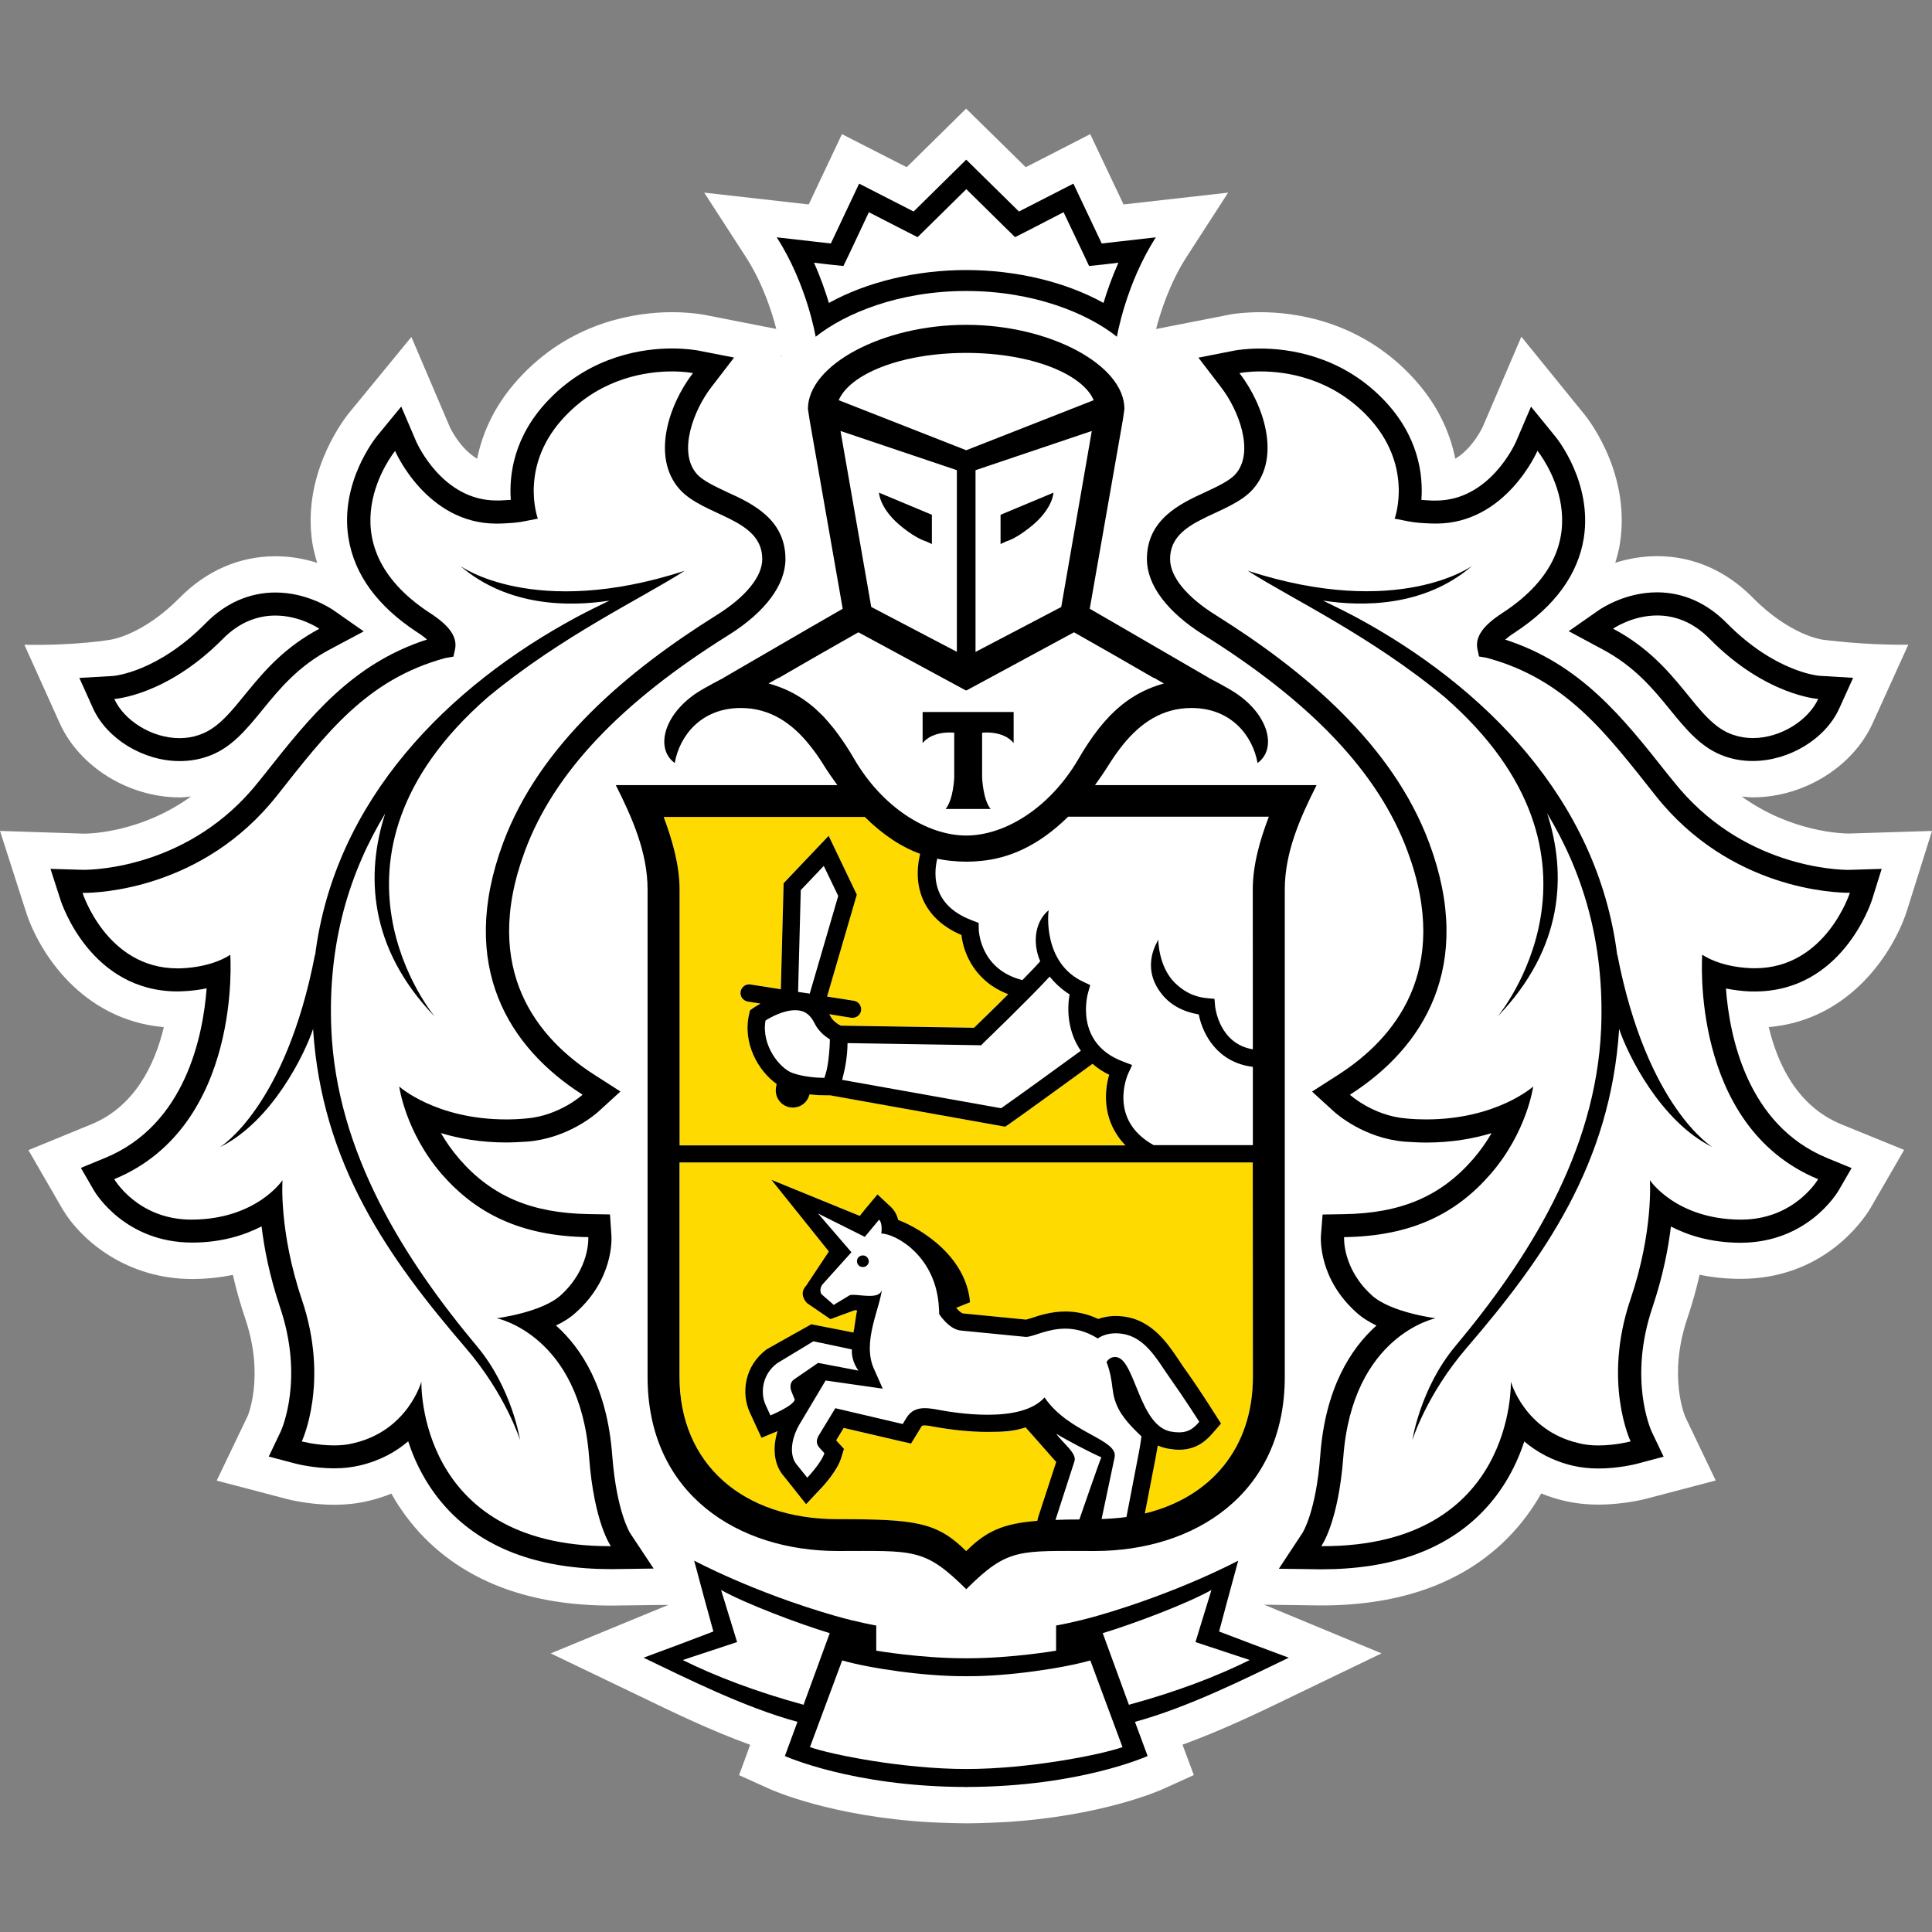 <svg width="44" height="44" viewBox="0 0 44 44" fill="none" xmlns="http://www.w3.org/2000/svg">
<rect x="0" y="0" width="44" height="44" fill="#808080" stroke="none"/>
<path d="M43.429 20.741L44 18.924L42.11 18.983C41.951 18.983 40.79 18.95 39.665 18.139C39.748 18.147 39.832 18.159 39.918 18.159C41.077 18.159 42.198 17.465 42.647 16.474L43.46 14.683C42.441 14.696 41.51 14.568 41.51 14.568C41.501 14.567 40.767 14.473 39.918 13.611C39.309 12.993 38.555 12.666 37.739 12.666C37.382 12.666 37.062 12.73 36.787 12.817C36.83 12.671 36.871 12.524 36.894 12.372C37.154 10.695 36.068 9.416 36.068 9.418L34.648 7.669L33.767 9.724C33.764 9.73 33.541 10.211 33.143 10.447C33.023 9.843 32.728 9.164 32.098 8.515C30.91 7.291 29.463 7.11 28.706 7.11C28.355 7.11 28.105 7.147 28.044 7.157L26.329 7.493C26.428 7.112 26.638 6.449 27.023 5.852L27.97 4.387L25.588 4.656L24.829 3.055L23.361 3.808L22.003 2.474L20.649 3.808L19.175 3.055L18.418 4.656L16.038 4.387L16.986 5.852C17.372 6.449 17.582 7.11 17.679 7.491L16.043 7.17L15.987 7.161C15.905 7.147 15.656 7.11 15.304 7.11C14.547 7.11 13.1 7.293 11.915 8.515C11.283 9.163 10.989 9.843 10.867 10.447C10.472 10.214 10.251 9.74 10.251 9.74L9.369 7.674L7.925 9.434C7.749 9.661 6.879 10.864 7.115 12.375C7.14 12.525 7.18 12.673 7.223 12.818C6.949 12.732 6.63 12.668 6.273 12.668C5.456 12.668 4.703 12.995 4.092 13.613C3.246 14.472 2.515 14.568 2.522 14.568C2.522 14.568 1.75 14.706 0.555 14.684L1.363 16.476C1.812 17.468 2.935 18.16 4.092 18.16C4.179 18.16 4.263 18.149 4.349 18.14C3.226 18.952 2.066 18.985 1.926 18.986L0 18.924L0.583 20.74C0.876 21.675 1.855 23.226 3.731 23.393C3.527 24.243 3.075 25.195 2.081 25.605L0.647 26.193L1.429 27.546C1.87 28.275 2.905 29.129 4.38 29.129C4.699 29.127 5.007 29.096 5.303 29.034C5.379 29.367 5.474 29.701 5.586 30.032C6.026 31.33 5.647 32.236 5.642 32.246L4.935 33.72L6.515 34.134C6.534 34.14 7.012 34.27 7.609 34.27C7.881 34.27 8.139 34.242 8.383 34.184C8.567 34.142 8.743 34.085 8.913 34.016C9.117 34.381 9.366 34.713 9.655 35.01C10.668 36.042 12.101 36.566 13.918 36.566H13.925L15.222 36.55L12.542 37.655L14.577 38.632C15.316 38.99 16.193 39.414 17.085 39.737L16.832 40.428L17.533 40.745C17.595 40.773 18.943 41.373 21.185 41.501C21.185 41.501 21.727 41.525 22.025 41.525C22.323 41.525 22.858 41.499 22.858 41.499C25.084 41.368 26.423 40.774 26.485 40.745L27.188 40.426L26.931 39.734C27.85 39.4 28.758 38.961 29.466 38.617L31.463 37.654L28.791 36.546L30.093 36.563C31.912 36.563 33.347 36.039 34.358 35.005C34.646 34.709 34.895 34.377 35.1 34.013C35.27 34.081 35.447 34.139 35.632 34.181C35.874 34.238 36.132 34.266 36.404 34.266C36.992 34.266 37.474 34.137 37.487 34.134L39.074 33.717L38.382 32.271C38.366 32.233 37.987 31.329 38.427 30.028C38.539 29.696 38.632 29.363 38.708 29.031C39.006 29.093 39.317 29.125 39.638 29.125C41.516 29.125 42.417 27.812 42.591 27.527L43.365 26.189L41.931 25.604C40.935 25.193 40.484 24.24 40.282 23.391C42.132 23.234 43.126 21.683 43.429 20.741ZM17.805 8.117L17.785 8.122L17.801 8.101L17.805 8.117Z" fill="white"/>
<path d="M22.005 8.037C20.487 8.039 19.35 8.533 19.102 9.114L22.005 10.252L24.909 9.114C24.662 8.533 23.524 8.039 22.005 8.037Z" fill="white"/>
<path d="M22.035 38.174H22.031H22.007H21.979H21.977C21.057 38.18 19.791 37.992 19.181 37.816L18.447 39.79C18.93 39.962 20.57 40.289 22.007 40.289C23.44 40.289 25.081 39.96 25.564 39.79L24.831 37.816C24.219 37.994 22.955 38.18 22.035 38.174Z" fill="white"/>
<path d="M27.59 36.211C27.043 36.518 25.824 36.98 25.114 37.194L25.71 38.825C26.808 38.527 27.713 38.179 28.462 37.806L27.226 37.397L27.59 36.211Z" fill="white"/>
<path d="M16.422 36.211L16.787 37.397L15.549 37.806C16.297 38.179 17.207 38.527 18.3 38.825L18.896 37.194C18.189 36.98 16.968 36.517 16.422 36.211Z" fill="white"/>
<path d="M22.005 6.15C23.149 6.15 24.272 6.421 25.134 6.899C25.213 6.636 25.323 6.317 25.473 5.983L25.147 6.022L24.805 6.058L24.66 5.749L24.224 4.833L23.429 5.245L23.119 5.402L22.872 5.16L22.008 4.31L21.146 5.16L20.899 5.402L20.59 5.245L19.79 4.833L19.358 5.749L19.21 6.058L18.868 6.022L18.542 5.983C18.692 6.318 18.8 6.636 18.881 6.899C19.745 6.421 20.864 6.15 22.005 6.15Z" fill="white"/>
<path d="M39.47 16.736C39.618 16.786 39.77 16.809 39.919 16.809C40.566 16.809 41.192 16.394 41.407 15.918C41.407 15.918 40.221 15.846 38.945 14.559C38.538 14.142 38.109 14.017 37.74 14.017C37.167 14.017 36.738 14.318 36.738 14.318C38.278 15.133 38.593 16.441 39.47 16.736Z" fill="white"/>
<path d="M4.09 16.809C4.24 16.809 4.391 16.786 4.536 16.736C5.417 16.441 5.733 15.133 7.273 14.318C7.273 14.318 6.842 14.017 6.273 14.017C5.902 14.017 5.473 14.142 5.064 14.559C3.791 15.846 2.604 15.918 2.604 15.918C2.816 16.394 3.443 16.809 4.09 16.809Z" fill="white"/>
<path d="M39.888 22.053C39.915 22.055 39.938 22.055 39.966 22.055C41.581 22.055 42.129 20.335 42.129 20.335H42.097C41.801 20.335 39.4 20.267 37.703 18.122C36.585 16.713 35.67 15.473 33.861 14.985L33.683 14.954L33.644 14.774C33.594 14.5 33.783 14.243 34.213 13.965C36.708 12.341 35.015 10.27 35.015 10.27C35.015 10.27 34.302 11.927 32.707 11.927C32.669 11.927 32.628 11.925 32.589 11.925C32.407 11.915 32.233 11.909 32.057 11.871L31.762 11.814C31.762 11.814 32.217 10.586 31.12 9.457C30.294 8.605 29.288 8.461 28.707 8.461C28.414 8.461 28.228 8.498 28.228 8.498C28.78 9.215 29.178 10.402 28.541 11.135C27.991 11.765 26.648 11.796 26.648 12.735C26.648 13.132 27.022 13.597 27.693 14.014C29.713 15.278 31.718 16.955 32.551 19.202C33.593 22.006 32.419 23.865 30.743 24.932C30.743 24.932 31.268 25.413 32.031 25.473C32.185 25.488 32.337 25.494 32.478 25.494C34.086 25.494 34.918 24.745 34.918 24.745C34.918 24.745 34.781 25.78 33.943 26.742C33.171 27.631 32.157 28.152 30.612 28.175C30.612 28.175 30.562 28.888 31.247 29.505C31.685 29.894 32.697 30.022 32.697 30.022C32.697 30.022 30.803 30.403 30.594 33.183C30.48 34.69 30.093 35.213 30.093 35.213H30.128C34.524 35.213 34.411 31.466 34.411 31.466C34.411 31.466 34.717 32.575 35.943 32.864C36.091 32.904 36.249 32.919 36.401 32.919C36.796 32.919 37.138 32.827 37.138 32.827C37.138 32.827 36.496 31.481 37.133 29.598C37.661 28.036 37.576 26.878 37.576 26.878C37.576 26.878 38.168 27.768 39.637 27.776H39.651C40.874 27.776 41.408 26.855 41.408 26.855C38.476 25.646 38.766 21.744 38.766 21.744C38.766 21.744 39.146 22.025 39.888 22.053ZM39.006 26.129C37.815 25.545 37.061 23.994 36.878 23.435C36.68 26.51 35.169 28.645 33.403 30.699C32.486 31.764 32.167 32.799 32.167 32.799C32.167 32.799 32.343 31.626 33.137 30.671C34.784 28.703 36.349 26.255 36.467 23.424C36.547 21.448 36.035 19.845 35.237 18.525C35.683 19.9 35.62 21.585 34.105 23.157C34.105 23.157 37.121 19.564 32.903 15.88C31.214 14.478 29.367 13.613 28.416 13C31.853 14.114 33.53 12.887 33.53 12.887C32.432 13.832 31.012 13.816 30.131 13.68C30.37 13.796 30.618 13.917 30.887 14.06C33.783 15.623 36.388 18.196 36.832 21.76V21.732C37.507 25.231 39.006 26.129 39.006 26.129Z" fill="white"/>
<path d="M11.313 30.022C11.313 30.022 12.325 29.896 12.763 29.505C13.446 28.888 13.398 28.175 13.398 28.175C11.851 28.154 10.839 27.631 10.062 26.744C9.231 25.782 9.092 24.747 9.092 24.747C9.092 24.747 9.924 25.496 11.53 25.496C11.675 25.496 11.825 25.489 11.979 25.475C12.741 25.414 13.268 24.933 13.268 24.933C11.593 23.867 10.417 22.006 11.458 19.202C12.292 16.956 14.295 15.278 16.315 14.014C16.986 13.597 17.36 13.134 17.36 12.735C17.36 11.796 16.019 11.765 15.469 11.135C14.832 10.402 15.232 9.213 15.781 8.498C15.781 8.498 15.599 8.461 15.304 8.461C14.725 8.461 13.719 8.605 12.893 9.457C11.793 10.586 12.249 11.814 12.249 11.814L11.955 11.871C11.779 11.909 11.602 11.915 11.423 11.925C11.382 11.925 11.346 11.927 11.306 11.927C9.708 11.927 8.999 10.271 8.999 10.271C8.999 10.271 7.305 12.342 9.799 13.966C10.228 14.244 10.416 14.501 10.366 14.776L10.327 14.956L10.146 14.987C8.34 15.474 7.423 16.714 6.306 18.124C4.612 20.265 2.214 20.335 1.914 20.335H1.881C1.881 20.335 2.429 22.055 4.044 22.055C4.07 22.055 4.093 22.055 4.122 22.053C4.864 22.027 5.246 21.744 5.246 21.744C5.246 21.744 5.532 25.645 2.604 26.855C2.604 26.855 3.137 27.776 4.36 27.776H4.375C5.845 27.768 6.436 26.878 6.436 26.878C6.436 26.878 6.35 28.036 6.877 29.598C7.514 31.481 6.875 32.827 6.875 32.827C6.875 32.827 7.218 32.919 7.611 32.919C7.764 32.919 7.92 32.904 8.067 32.864C9.292 32.575 9.599 31.466 9.599 31.466C9.599 31.466 9.487 35.213 13.884 35.213H13.915C13.915 35.213 13.53 34.69 13.418 33.183C13.207 30.403 11.313 30.022 11.313 30.022ZM10.607 30.699C8.841 28.645 7.331 26.51 7.132 23.435C6.949 23.993 6.199 25.545 5.007 26.129C5.007 26.129 6.505 25.231 7.178 21.732V21.76C7.624 18.198 10.226 15.623 13.125 14.06C13.39 13.916 13.642 13.795 13.879 13.68C12.998 13.816 11.578 13.832 10.48 12.887C10.48 12.887 12.157 14.114 15.592 13C14.641 13.613 12.796 14.478 11.107 15.88C6.887 19.564 9.905 23.157 9.905 23.157C8.388 21.584 8.327 19.9 8.773 18.525C7.973 19.846 7.463 21.448 7.545 23.424C7.66 26.255 9.226 28.703 10.87 30.671C11.665 31.625 11.844 32.799 11.844 32.799C11.844 32.799 11.522 31.764 10.607 30.699Z" fill="white"/>
<path d="M18.754 16.322C18.827 16.399 18.897 16.482 18.965 16.565C18.982 16.585 18.996 16.603 19.013 16.626C19.075 16.709 19.14 16.798 19.2 16.888C19.213 16.906 19.227 16.927 19.241 16.948C19.316 17.059 19.385 17.174 19.454 17.292C20.088 18.379 21.103 19.029 22.003 19.03C22.905 19.029 23.918 18.379 24.555 17.292C24.625 17.171 24.696 17.053 24.77 16.943C24.782 16.927 24.793 16.912 24.803 16.896C24.866 16.803 24.932 16.711 25.001 16.623C25.016 16.603 25.029 16.587 25.042 16.57C25.113 16.484 25.185 16.399 25.259 16.32C25.272 16.307 25.282 16.296 25.294 16.286C25.616 15.957 26.002 15.707 26.505 15.568L26.281 15.438H26.268L25.376 14.923L24.459 14.402L22.01 15.726L22.003 15.721L21.998 15.726L19.548 14.402L18.633 14.922L17.739 15.437H17.729L17.502 15.566C18.007 15.705 18.391 15.952 18.715 16.281C18.73 16.294 18.739 16.309 18.754 16.322ZM21.013 16.215H22.049H23.085V16.922C22.841 16.626 22.367 16.686 22.367 16.686V17.706C22.367 17.706 22.385 18.206 22.561 18.424H22.049H21.536C21.715 18.207 21.732 17.706 21.732 17.706V16.686C21.732 16.686 21.259 16.626 21.013 16.922V16.215Z" fill="white"/>
<path d="M21.792 14.845V10.708L19.142 9.815L19.842 13.824L21.792 14.845ZM21.223 11.724V12.388L21.095 12.329C21.088 12.324 20.9 12.282 20.571 12.023C20.028 11.605 20.018 11.219 20.018 11.219L21.223 11.724Z" fill="white"/>
<path d="M24.169 13.824L24.865 9.815L22.217 10.708V14.845L24.169 13.824ZM22.787 11.724L23.991 11.22C23.991 11.22 23.982 11.606 23.437 12.025C23.109 12.283 22.92 12.326 22.913 12.331L22.785 12.39V11.724H22.787Z" fill="white"/>
<path d="M18.044 24.434C18.303 24.528 18.615 24.547 18.775 24.547C18.782 24.528 18.79 24.503 18.798 24.474C18.813 24.426 18.826 24.38 18.836 24.328C18.88 24.099 18.897 23.839 18.9 23.672C18.791 23.605 18.638 23.486 18.553 23.307C18.454 23.101 18.314 23.006 18.108 23.006C17.842 23.006 17.555 23.165 17.434 23.24C17.337 23.811 17.759 24.33 18.044 24.434Z" fill="white"/>
<path d="M23.906 22.239C23.414 22.771 22.451 23.697 22.403 23.744L22.346 23.803L19.302 23.756C19.301 24.055 19.251 24.31 19.204 24.496C19.195 24.527 19.187 24.56 19.179 24.593L22.8 25.239C23.177 24.977 24.214 24.225 24.616 23.931C24.323 23.505 24.295 23.002 24.36 22.646C24.169 22.524 24.023 22.387 23.906 22.239Z" fill="white"/>
<path d="M24.319 18.602C23.618 19.294 22.945 19.549 22.344 19.608C22.235 19.619 22.125 19.626 22.013 19.626H22.005H21.998C21.886 19.626 21.774 19.619 21.666 19.608C21.56 19.598 21.45 19.582 21.34 19.557C21.3 19.713 21.251 20.038 21.392 20.346C21.519 20.625 21.777 20.833 22.154 20.971L22.281 21.02L22.283 21.155C22.283 21.196 22.312 22.076 23.279 22.32C23.437 22.158 23.58 22.012 23.685 21.891C23.488 21.43 23.591 20.959 23.878 20.728C23.865 20.777 23.74 21.932 24.671 22.361L24.824 22.433L24.778 22.595C24.763 22.644 24.452 23.761 25.58 24.176L25.779 24.252L25.69 24.445C25.67 24.487 25.227 25.501 26.269 26.077H28.529V24.294C27.726 24.196 27.385 23.555 27.298 23.1C26.924 23.036 26.635 22.876 26.437 22.614C25.963 21.994 26.371 21.427 26.376 21.396C26.375 21.401 26.376 22.006 26.752 22.379C26.938 22.559 27.158 22.698 27.492 22.729L27.657 22.744L27.672 22.91C27.675 22.946 27.765 23.764 28.531 23.893L28.529 20.252C28.529 19.688 28.695 19.121 28.895 18.597H24.319V18.602Z" fill="white"/>
<path d="M18.237 20.27L18.176 22.589L18.441 22.629L19.09 20.404L18.761 19.721L18.237 20.27Z" fill="white"/>
<path d="M25.388 30.907C25.407 30.907 25.43 30.91 25.452 30.915C25.855 31.029 25.957 32.475 26.665 32.605C26.734 32.619 26.798 32.623 26.854 32.623C27.058 32.623 27.18 32.536 27.312 32.382C27.312 32.382 26.956 31.826 26.69 31.451C26.336 30.961 26.061 30.367 25.402 30.367C25.388 30.367 25.368 30.367 25.351 30.369C25.134 30.38 25.001 30.485 25.001 30.485C24.734 30.318 24.485 30.261 24.26 30.261C23.847 30.261 23.526 30.449 23.366 30.449H23.36L21.888 30.305C21.658 30.284 21.477 30.053 21.411 29.963C21.394 29.939 21.386 29.924 21.386 29.924C21.386 29.884 21.386 29.844 21.383 29.808C21.334 28.612 20.402 28.1 20.071 28.092C20.071 28.092 20.111 27.864 20.02 27.778L19.696 28.169L18.631 27.637L19.39 28.519L18.746 29.237C18.666 29.319 18.675 29.43 18.708 29.476L18.986 29.719L19.339 29.507C19.357 29.494 19.388 29.49 19.427 29.49C19.525 29.49 19.671 29.515 19.803 29.515C19.946 29.515 20.071 29.484 20.086 29.35C20.041 29.793 19.628 30.563 19.9 31.168L20.101 31.625L18.8 31.438L18.191 32.461C18.004 32.801 17.974 33.169 18.155 33.368L18.382 33.651C18.382 33.651 18.702 33.315 18.774 33.094L18.67 32.981C18.583 32.886 18.588 32.801 18.641 32.698L19.023 32.068L20.558 32.428L20.639 32.291C20.743 32.119 20.892 32.066 21.057 32.066C21.125 32.066 21.194 32.075 21.266 32.086C21.551 32.142 22.02 32.217 22.489 32.217C23.004 32.217 23.515 32.125 23.786 31.823C24.342 32.642 25.47 32.773 25.381 33.188L25.085 34.592C25.281 34.584 25.47 34.571 25.649 34.546L25.931 33.085C25.962 32.927 25.992 32.712 25.992 32.712C25.883 32.603 25.62 32.371 25.471 32.089C25.272 31.71 25.381 31.512 25.195 31.018C25.202 31.021 25.258 30.907 25.388 30.907ZM19.643 28.856C19.567 28.854 19.513 28.79 19.516 28.715C19.523 28.643 19.584 28.586 19.658 28.592C19.734 28.596 19.788 28.661 19.785 28.733C19.778 28.805 19.716 28.861 19.643 28.856Z" fill="white"/>
<path d="M17.546 32.235C17.546 32.235 18.055 32.027 18.101 31.878L18.033 31.71C17.985 31.6 17.992 31.481 18.084 31.415L18.634 31.038L19.552 31.212C19.552 31.212 19.386 31.006 19.403 30.73L18.527 30.545L17.701 31.046C17.347 31.309 17.32 31.739 17.437 31.994L17.546 32.235Z" fill="white"/>
<path d="M24.037 34.613C24.202 34.606 24.383 34.603 24.582 34.603C24.582 34.603 25.055 33.231 25.081 33.187C24.816 33.071 24.266 32.781 24.054 32.648C24.194 32.856 24.534 33.095 24.467 33.278L24.037 34.613Z" fill="white"/>
<path d="M28.534 26.474H15.477V31.355C15.477 33.35 16.93 34.6 19.075 34.6C20.867 34.6 21.34 34.669 22.006 35.326C22.466 34.872 22.846 34.702 23.626 34.638L23.644 34.562L24.056 33.298C24.033 33.27 23.359 32.51 23.359 32.51C23.093 32.598 22.869 32.613 22.492 32.613C22.105 32.613 21.669 32.569 21.197 32.48C21.149 32.469 21.104 32.466 21.06 32.466C21.002 32.466 20.997 32.471 20.983 32.498L20.9 32.632L20.75 32.878L20.469 32.814L19.216 32.521L19.045 32.803L19.072 32.832L19.225 32.999L19.157 33.216C19.065 33.501 18.765 33.833 18.675 33.925L18.362 34.258L18.078 33.9L17.863 33.633C17.638 33.383 17.585 32.999 17.712 32.596C17.709 32.6 17.704 32.601 17.699 32.601L17.345 32.747L17.185 32.404L17.073 32.16C16.881 31.731 16.952 31.105 17.47 30.727L18.479 30.161L19.439 30.349C19.462 30.258 19.496 29.93 19.524 29.847C19.506 29.845 19.488 29.84 19.47 29.84L18.917 30.045L18.384 29.678C18.384 29.678 18.175 29.479 18.364 29.279L18.881 28.503L17.572 26.87L19.584 27.691L19.717 27.526L19.988 27.204L20.296 27.495C20.384 27.578 20.433 27.681 20.457 27.785C21.012 27.999 22.005 28.632 22.092 29.66L21.781 29.785V29.793C21.852 29.876 21.911 29.911 21.929 29.914L23.364 30.055C23.401 30.048 23.447 30.032 23.498 30.017C23.675 29.957 23.944 29.87 24.261 29.87C24.52 29.87 24.77 29.929 25.01 30.04C25.099 30.007 25.208 29.983 25.333 29.975L25.402 29.973C26.171 29.973 26.552 30.544 26.859 30.998C26.91 31.077 26.961 31.152 27.014 31.226C27.282 31.602 27.632 32.153 27.647 32.176L27.805 32.421L27.611 32.646C27.461 32.817 27.237 33.019 26.852 33.019C26.773 33.019 26.686 33.01 26.592 32.992C26.51 32.978 26.436 32.953 26.363 32.924C26.352 32.999 26.337 33.089 26.322 33.166L26.07 34.471C27.576 34.103 28.533 32.973 28.533 31.357L28.534 26.474Z" fill="#FEDA00"/>
<path d="M15.477 26.082H25.631C25.124 25.562 25.13 24.902 25.261 24.474C25.112 24.404 24.991 24.319 24.882 24.227C24.485 24.518 23.274 25.395 22.958 25.614L22.89 25.66L18.905 24.943H18.825C18.729 24.943 18.589 24.94 18.436 24.922C18.393 25.1 18.239 25.223 18.061 25.223C18.041 25.223 18.018 25.221 17.997 25.217C17.893 25.198 17.802 25.146 17.742 25.059C17.679 24.974 17.654 24.873 17.672 24.768L17.687 24.683C17.276 24.395 16.897 23.753 17.065 23.076L17.082 23.003L17.139 22.963C17.147 22.956 17.217 22.91 17.319 22.851L17.029 22.807C16.92 22.788 16.848 22.688 16.864 22.581C16.883 22.474 16.985 22.397 17.091 22.418L17.781 22.526L17.844 20.112L18.871 19.032L19.511 20.372L18.835 22.694L19.444 22.789C19.551 22.806 19.625 22.905 19.608 23.015C19.592 23.111 19.509 23.178 19.412 23.178C19.402 23.178 19.391 23.178 19.381 23.177L18.886 23.097C18.892 23.111 18.902 23.12 18.909 23.136C18.961 23.244 19.078 23.323 19.147 23.355L22.186 23.403C22.314 23.278 22.634 22.968 22.961 22.639C22.214 22.357 21.942 21.716 21.896 21.291C21.478 21.114 21.19 20.849 21.03 20.504C20.836 20.077 20.905 19.651 20.956 19.443C20.551 19.296 20.125 19.027 19.691 18.599H15.115C15.311 19.122 15.477 19.69 15.477 20.254V26.082Z" fill="#FEDA00"/>
<path d="M19.659 28.592C19.585 28.586 19.522 28.643 19.517 28.715C19.512 28.79 19.568 28.854 19.644 28.855C19.716 28.862 19.78 28.806 19.787 28.733C19.787 28.661 19.734 28.594 19.659 28.592Z" fill="black"/>
<path d="M28.516 37.442L27.764 37.156L27.971 36.384L28.2 35.542C28.2 35.542 26.867 36.26 24.989 36.8C24.456 36.952 24.052 37.02 24.052 37.02V37.593C24.052 37.593 23.048 37.766 22.033 37.766H22.021H22.007H21.987H21.975C20.96 37.766 19.956 37.593 19.956 37.593V37.02C19.956 37.02 19.551 36.952 19.019 36.8C17.141 36.26 15.809 35.542 15.809 35.542L16.035 36.384L16.247 37.156L15.493 37.442L14.657 37.753C15.617 38.213 16.945 38.883 18.162 39.214L17.875 39.992C17.875 39.992 19.417 40.691 21.987 40.697V40.699H21.995H22.007H22.016H22.023V40.697C24.596 40.691 26.136 39.992 26.136 39.992L25.848 39.214C27.065 38.883 28.396 38.213 29.351 37.753L28.516 37.442ZM15.549 37.806L16.787 37.397L16.422 36.211C16.967 36.518 18.189 36.98 18.897 37.194L18.3 38.825C17.207 38.525 16.297 38.177 15.549 37.806ZM22.007 40.288C20.57 40.288 18.928 39.96 18.446 39.789L19.18 37.815C19.789 37.992 21.057 38.18 21.977 38.174H21.979H22.007H22.031H22.035C22.955 38.18 24.219 37.992 24.831 37.815L25.564 39.789C25.081 39.961 23.442 40.288 22.007 40.288ZM25.71 38.825L25.114 37.194C25.824 36.98 27.043 36.518 27.59 36.211L27.226 37.397L28.462 37.806C27.713 38.177 26.808 38.525 25.71 38.825Z" fill="black"/>
<path d="M22.005 6.627C23.536 6.627 24.76 7.131 25.437 7.669C25.437 7.669 25.638 6.467 26.324 5.405L25.091 5.545L24.446 4.182L23.206 4.817L22.005 3.636L20.807 4.817L19.566 4.182L18.922 5.545L17.689 5.405C18.376 6.467 18.576 7.669 18.576 7.669C19.255 7.131 20.476 6.627 22.005 6.627ZM18.866 6.022L19.208 6.058L19.357 5.749L19.788 4.833L20.588 5.244L20.897 5.401L21.144 5.159L22.007 4.308L22.871 5.159L23.118 5.401L23.427 5.244L24.222 4.833L24.658 5.749L24.803 6.058L25.145 6.022L25.471 5.983C25.322 6.318 25.211 6.635 25.132 6.899C24.27 6.421 23.147 6.15 22.003 6.15C20.864 6.15 19.743 6.421 18.878 6.899C18.797 6.635 18.688 6.316 18.538 5.983L18.866 6.022Z" fill="black"/>
<path d="M39.964 22.58C41.944 22.58 42.606 20.578 42.634 20.493L42.854 19.788L42.112 19.811H42.108C41.847 19.811 39.663 19.753 38.114 17.797L37.967 17.616C36.955 16.337 35.995 15.121 34.28 14.567C34.33 14.523 34.401 14.467 34.498 14.405C35.408 13.809 35.938 13.086 36.071 12.247C36.265 10.985 35.456 9.979 35.419 9.938L34.868 9.261L34.524 10.064C34.501 10.114 33.922 11.4 32.703 11.4H32.613C32.529 11.395 32.45 11.392 32.371 11.385C32.414 10.811 32.308 9.923 31.499 9.091C30.526 8.088 29.331 7.938 28.705 7.938C28.371 7.938 28.149 7.978 28.126 7.982L27.293 8.145L27.807 8.817C28.21 9.336 28.575 10.293 28.142 10.793C28.004 10.952 27.72 11.081 27.446 11.21C26.885 11.467 26.12 11.824 26.12 12.733C26.12 13.322 26.579 13.937 27.412 14.46C29.877 16.001 31.398 17.609 32.055 19.384C33.071 22.113 31.745 23.671 30.458 24.49L29.881 24.86L30.386 25.321C30.453 25.38 31.072 25.921 31.986 26C32.159 26.011 32.325 26.021 32.48 26.021C33.066 26.021 33.564 25.929 33.969 25.807C33.857 26.001 33.721 26.199 33.548 26.399C32.812 27.246 31.907 27.632 30.605 27.652L30.121 27.66L30.083 28.142C30.078 28.239 30.042 29.134 30.895 29.894C31.024 30.012 31.183 30.108 31.347 30.189C30.77 30.705 30.182 31.605 30.068 33.148C29.973 34.435 29.663 34.911 29.66 34.916L29.125 35.727L30.091 35.74C31.688 35.74 32.911 35.302 33.758 34.435C34.259 33.921 34.545 33.342 34.715 32.828C34.993 33.064 35.352 33.27 35.819 33.38C35.997 33.421 36.191 33.444 36.4 33.444C36.851 33.444 37.228 33.349 37.271 33.339L37.888 33.175L37.615 32.603C37.595 32.557 37.08 31.409 37.635 29.77C37.873 29.062 37.995 28.427 38.054 27.933C38.443 28.134 38.963 28.301 39.636 28.303C41.164 28.303 41.837 27.169 41.868 27.122L42.169 26.602L41.611 26.373C39.791 25.622 39.388 23.605 39.307 22.513C39.472 22.544 39.659 22.573 39.872 22.58H39.964ZM41.407 26.855C41.407 26.855 40.874 27.776 39.651 27.776H39.636C38.168 27.768 37.575 26.878 37.575 26.878C37.575 26.878 37.661 28.036 37.131 29.598C36.494 31.481 37.136 32.827 37.136 32.827C37.136 32.827 36.794 32.919 36.399 32.919C36.247 32.919 36.089 32.904 35.941 32.864C34.715 32.575 34.409 31.466 34.409 31.466C34.409 31.466 34.522 35.213 30.126 35.213H30.091C30.091 35.213 30.478 34.69 30.593 33.183C30.802 30.403 32.697 30.022 32.697 30.022C32.697 30.022 31.686 29.896 31.248 29.505C30.564 28.888 30.611 28.175 30.611 28.175C32.159 28.154 33.171 27.631 33.943 26.742C34.779 25.781 34.917 24.745 34.917 24.745C34.917 24.745 34.086 25.494 32.478 25.494C32.336 25.494 32.185 25.488 32.03 25.473C31.27 25.413 30.743 24.932 30.743 24.932C32.417 23.865 33.592 22.004 32.55 19.2C31.716 16.955 29.711 15.277 27.693 14.012C27.022 13.595 26.648 13.132 26.648 12.733C26.648 11.794 27.991 11.765 28.542 11.133C29.178 10.401 28.779 9.212 28.228 8.497C28.228 8.497 28.414 8.459 28.707 8.459C29.288 8.459 30.294 8.605 31.12 9.455C32.218 10.584 31.762 11.812 31.762 11.812L32.057 11.87C32.233 11.907 32.407 11.914 32.588 11.922C32.628 11.922 32.667 11.924 32.707 11.924C34.302 11.924 35.014 10.267 35.014 10.267C35.014 10.267 36.71 12.339 34.215 13.961C33.785 14.24 33.596 14.496 33.645 14.771L33.684 14.951L33.862 14.982C35.671 15.47 36.586 16.709 37.704 18.119C39.401 20.264 41.802 20.332 42.099 20.332H42.13C42.13 20.332 41.582 22.051 39.967 22.051C39.941 22.051 39.918 22.051 39.89 22.05C39.147 22.024 38.767 21.741 38.767 21.741C38.767 21.741 38.476 25.645 41.407 26.855Z" fill="black"/>
<path d="M36.486 14.783C37.225 15.173 37.655 15.697 38.032 16.161C38.402 16.614 38.754 17.051 39.304 17.233C39.5 17.3 39.708 17.331 39.918 17.331C40.745 17.331 41.574 16.829 41.888 16.134L42.204 15.437L41.439 15.391C41.403 15.389 40.419 15.301 39.322 14.187C38.871 13.731 38.327 13.49 37.739 13.49C37.021 13.49 36.489 13.847 36.43 13.883L35.726 14.375L36.486 14.783ZM37.74 14.017C38.109 14.017 38.539 14.141 38.945 14.558C40.221 15.846 41.408 15.918 41.408 15.918C41.192 16.392 40.567 16.809 39.92 16.809C39.77 16.809 39.62 16.786 39.47 16.735C38.593 16.441 38.279 15.133 36.736 14.318C36.736 14.318 37.168 14.017 37.74 14.017Z" fill="black"/>
<path d="M36.832 21.732V21.759C36.388 18.196 33.783 15.623 30.887 14.058C30.618 13.916 30.371 13.795 30.131 13.678C31.013 13.814 32.434 13.831 33.53 12.885C33.53 12.885 31.853 14.112 28.416 12.998C29.367 13.611 31.216 14.477 32.903 15.878C37.122 19.562 34.103 23.155 34.103 23.155C35.619 21.584 35.681 19.899 35.235 18.523C36.034 19.843 36.544 21.446 36.465 23.422C36.348 26.253 34.783 28.702 33.135 30.669C32.343 31.625 32.166 32.797 32.166 32.797C32.166 32.797 32.485 31.762 33.402 30.697C35.168 28.643 36.677 26.508 36.875 23.433C37.057 23.991 37.81 25.543 39.003 26.127C39.006 26.129 37.507 25.231 36.832 21.732Z" fill="black"/>
<path d="M14.349 34.914C14.348 34.909 14.042 34.433 13.943 33.146C13.828 31.603 13.242 30.704 12.662 30.187C12.83 30.108 12.985 30.012 13.115 29.892C13.966 29.132 13.93 28.237 13.925 28.141L13.892 27.658L13.405 27.65C12.106 27.629 11.199 27.243 10.463 26.397C10.292 26.198 10.154 26 10.042 25.805C10.447 25.928 10.942 26.019 11.53 26.019C11.688 26.019 11.851 26.009 12.024 25.998C12.937 25.919 13.556 25.38 13.625 25.319L14.13 24.858L13.553 24.488C12.261 23.667 10.941 22.11 11.954 19.382C12.611 17.607 14.13 15.999 16.599 14.459C17.432 13.935 17.888 13.32 17.888 12.731C17.888 11.822 17.125 11.464 16.563 11.209C16.29 11.079 16.005 10.95 15.867 10.791C15.432 10.293 15.8 9.334 16.201 8.816L16.718 8.143L15.882 7.98C15.857 7.977 15.638 7.936 15.302 7.936C14.677 7.936 13.485 8.086 12.511 9.089C11.699 9.923 11.592 10.811 11.633 11.384C11.555 11.39 11.476 11.393 11.393 11.398H11.304C10.083 11.398 9.505 10.113 9.482 10.062L9.138 9.259L8.582 9.936C8.551 9.977 7.737 10.985 7.935 12.245C8.067 13.085 8.597 13.808 9.507 14.403C9.606 14.465 9.675 14.521 9.724 14.565C8.011 15.119 7.053 16.336 6.04 17.615L5.894 17.797C4.347 19.753 2.158 19.81 1.896 19.81L1.15 19.788L1.377 20.492C1.404 20.578 2.064 22.579 4.046 22.579L4.141 22.576C4.35 22.57 4.538 22.542 4.706 22.509C4.623 23.6 4.22 25.617 2.398 26.369L1.842 26.598L2.143 27.118C2.173 27.166 2.847 28.299 4.378 28.299C5.046 28.298 5.566 28.131 5.957 27.93C6.016 28.424 6.138 29.058 6.376 29.767C6.931 31.405 6.414 32.554 6.394 32.599L6.121 33.172L6.74 33.335C6.781 33.345 7.161 33.44 7.611 33.44C7.821 33.44 8.016 33.417 8.19 33.376C8.659 33.267 9.021 33.061 9.296 32.825C9.464 33.339 9.752 33.918 10.251 34.431C11.1 35.298 12.322 35.736 13.918 35.736L14.886 35.723L14.349 34.914ZM13.882 35.213C9.486 35.213 9.597 31.466 9.597 31.466C9.597 31.466 9.291 32.575 8.065 32.864C7.919 32.904 7.762 32.918 7.609 32.918C7.214 32.918 6.873 32.827 6.873 32.827C6.873 32.827 7.512 31.481 6.875 29.598C6.348 28.036 6.434 26.878 6.434 26.878C6.434 26.878 5.843 27.768 4.373 27.776H4.358C3.135 27.776 2.602 26.855 2.602 26.855C5.532 25.646 5.244 21.744 5.244 21.744C5.244 21.744 4.864 22.025 4.12 22.053C4.093 22.054 4.069 22.054 4.042 22.054C2.426 22.054 1.88 20.335 1.88 20.335H1.912C2.21 20.335 4.609 20.267 6.306 18.122C7.423 16.712 8.34 15.474 10.146 14.985L10.327 14.954L10.366 14.774C10.415 14.5 10.228 14.243 9.798 13.965C7.303 12.34 8.998 10.27 8.998 10.27C8.998 10.27 9.708 11.925 11.306 11.925C11.345 11.925 11.382 11.923 11.423 11.923C11.602 11.914 11.78 11.907 11.954 11.869L12.249 11.812C12.249 11.812 11.793 10.584 12.893 9.455C13.719 8.603 14.725 8.459 15.304 8.459C15.599 8.459 15.781 8.497 15.781 8.497C15.232 9.213 14.833 10.401 15.469 11.133C16.018 11.763 17.36 11.794 17.36 12.733C17.36 13.13 16.986 13.595 16.315 14.012C14.295 15.276 12.29 16.954 11.457 19.2C10.417 22.004 11.591 23.863 13.268 24.931C13.268 24.931 12.741 25.413 11.979 25.473C11.824 25.488 11.675 25.494 11.53 25.494C9.923 25.494 9.092 24.745 9.092 24.745C9.092 24.745 9.23 25.78 10.062 26.742C10.839 27.63 11.851 28.154 13.398 28.175C13.398 28.175 13.447 28.888 12.763 29.505C12.323 29.894 11.313 30.022 11.313 30.022C11.313 30.022 13.209 30.403 13.416 33.183C13.53 34.69 13.913 35.213 13.913 35.213H13.882Z" fill="black"/>
<path d="M4.09 17.333C4.302 17.333 4.51 17.302 4.706 17.235C5.259 17.053 5.609 16.616 5.98 16.163C6.358 15.699 6.784 15.175 7.524 14.784L8.284 14.379L7.578 13.886C7.519 13.849 6.989 13.494 6.273 13.494C5.683 13.494 5.137 13.733 4.687 14.191C3.591 15.303 2.609 15.393 2.572 15.395L1.807 15.439L2.121 16.137C2.438 16.829 3.265 17.333 4.09 17.333ZM5.065 14.56C5.473 14.143 5.902 14.019 6.273 14.019C6.842 14.019 7.273 14.32 7.273 14.32C5.733 15.136 5.417 16.443 4.536 16.737C4.391 16.788 4.24 16.811 4.09 16.811C3.443 16.811 2.818 16.396 2.604 15.919C2.604 15.918 3.789 15.846 5.065 14.56Z" fill="black"/>
<path d="M7.545 23.424C7.463 21.448 7.973 19.845 8.773 18.525C8.327 19.901 8.388 21.585 9.905 23.157C9.905 23.157 6.886 19.564 11.107 15.88C12.796 14.478 14.642 13.613 15.592 13C12.157 14.114 10.48 12.887 10.48 12.887C11.576 13.832 12.996 13.816 13.879 13.679C13.64 13.795 13.39 13.916 13.125 14.058C10.225 15.623 7.622 18.196 7.176 21.759V21.731C6.503 25.229 5.005 26.127 5.005 26.127C6.197 25.544 6.947 23.993 7.13 23.433C7.329 26.509 8.839 28.643 10.605 30.697C11.521 31.762 11.844 32.797 11.844 32.797C11.844 32.797 11.665 31.625 10.87 30.67C9.225 28.705 7.66 26.255 7.545 23.424Z" fill="black"/>
<path d="M21.012 16.215V16.922C21.258 16.626 21.732 16.687 21.732 16.687V17.706C21.732 17.706 21.715 18.206 21.536 18.424H22.049H22.561C22.385 18.208 22.367 17.706 22.367 17.706V16.687C22.367 16.687 22.841 16.626 23.085 16.922V16.215H22.049H21.012Z" fill="black"/>
<path d="M20.571 12.025C20.899 12.284 21.088 12.326 21.095 12.331L21.223 12.39V11.724L20.018 11.22C20.018 11.222 20.03 11.606 20.571 12.025Z" fill="black"/>
<path d="M23.437 12.025C23.982 11.606 23.992 11.22 23.992 11.22L22.787 11.724V12.39L22.914 12.331C22.922 12.326 23.11 12.284 23.437 12.025Z" fill="black"/>
<path d="M25.608 9.315C25.608 8.306 23.898 7.398 22.01 7.398H22.008H22.003H21.998C20.11 7.398 18.4 8.306 18.4 9.315L18.438 9.563L19.192 13.864L18.435 14.3L16.476 15.437H16.483C16.483 15.437 16.041 15.661 15.837 15.8C15.092 16.315 14.934 17.066 15.367 17.377C15.474 16.765 15.961 16.124 16.873 16.124C17.529 16.124 18.03 16.461 18.435 16.966C18.538 17.094 18.637 17.23 18.729 17.377C18.843 17.562 18.956 17.724 19.07 17.881H14.025C14.396 18.621 14.748 19.407 14.748 20.259V31.355C14.748 34.041 16.826 35.323 19.075 35.323C20.813 35.323 21.047 35.244 22.006 36.193C22.961 35.243 23.195 35.323 24.934 35.323C27.185 35.323 29.26 34.041 29.26 31.355V20.259C29.26 19.407 29.612 18.621 29.984 17.881H24.938C25.05 17.725 25.163 17.562 25.277 17.377C25.371 17.23 25.468 17.094 25.57 16.966C25.978 16.459 26.477 16.124 27.134 16.124C28.045 16.124 28.531 16.763 28.64 17.377C29.073 17.066 28.916 16.315 28.166 15.8C27.965 15.661 27.524 15.437 27.524 15.437H27.53L25.572 14.3L24.818 13.864L25.572 9.563L25.608 9.315ZM19.142 9.815L21.792 10.708V14.845L19.842 13.823L19.142 9.815ZM19.691 18.602C20.125 19.032 20.551 19.299 20.956 19.446C20.904 19.654 20.834 20.082 21.03 20.509C21.19 20.852 21.48 21.117 21.896 21.294C21.942 21.719 22.212 22.359 22.961 22.642C22.634 22.971 22.314 23.28 22.184 23.406L19.147 23.358C19.078 23.324 18.961 23.247 18.909 23.137C18.902 23.123 18.892 23.115 18.887 23.098L19.383 23.178C19.394 23.18 19.404 23.18 19.414 23.18C19.509 23.18 19.593 23.115 19.61 23.017C19.626 22.907 19.552 22.807 19.445 22.791L18.836 22.696L19.513 20.375L18.872 19.035L17.846 20.115L17.783 22.529L17.093 22.421C16.986 22.4 16.884 22.478 16.866 22.585C16.85 22.691 16.922 22.791 17.031 22.81L17.32 22.855C17.217 22.913 17.149 22.959 17.141 22.966L17.082 23.007L17.065 23.079C16.897 23.756 17.277 24.398 17.687 24.686L17.672 24.771C17.656 24.876 17.679 24.978 17.742 25.063C17.801 25.149 17.893 25.202 17.995 25.22C18.017 25.223 18.04 25.224 18.059 25.224C18.237 25.224 18.392 25.102 18.436 24.924C18.589 24.942 18.729 24.945 18.825 24.945H18.905L22.89 25.66L22.958 25.616C23.276 25.395 24.485 24.518 24.882 24.228C24.991 24.322 25.112 24.407 25.261 24.477C25.132 24.906 25.124 25.565 25.632 26.085H15.477V20.26C15.477 19.696 15.31 19.129 15.115 18.605H19.691V18.602ZM24.615 23.931C24.212 24.225 23.175 24.978 22.8 25.239L19.179 24.593C19.187 24.561 19.195 24.529 19.203 24.497C19.251 24.31 19.299 24.055 19.302 23.756L22.346 23.805L22.403 23.746C22.449 23.7 23.414 22.774 23.906 22.241C24.023 22.387 24.169 22.526 24.36 22.648C24.294 23.002 24.322 23.506 24.615 23.931ZM18.553 23.308C18.639 23.486 18.794 23.605 18.9 23.672C18.897 23.839 18.881 24.099 18.836 24.328C18.826 24.379 18.813 24.426 18.798 24.474C18.79 24.503 18.782 24.528 18.775 24.547C18.616 24.547 18.301 24.528 18.044 24.435C17.76 24.33 17.335 23.811 17.434 23.241C17.557 23.165 17.842 23.007 18.109 23.007C18.314 23.005 18.454 23.102 18.553 23.308ZM18.176 22.59L18.237 20.272L18.761 19.721L19.09 20.404L18.441 22.629L18.176 22.59ZM24.582 34.605C24.385 34.605 24.202 34.608 24.038 34.615L24.469 33.282C24.536 33.097 24.195 32.86 24.056 32.652C24.268 32.785 24.818 33.074 25.083 33.19C25.055 33.233 24.582 34.605 24.582 34.605ZM25.935 33.09L25.654 34.549C25.474 34.574 25.284 34.587 25.088 34.595L25.384 33.192C25.473 32.775 24.345 32.645 23.789 31.826C23.517 32.13 23.006 32.22 22.492 32.22C22.023 32.22 21.554 32.145 21.269 32.089C21.197 32.078 21.128 32.07 21.06 32.07C20.895 32.07 20.746 32.12 20.642 32.294L20.559 32.431L19.024 32.071L18.642 32.699C18.588 32.801 18.584 32.888 18.672 32.982L18.775 33.095C18.705 33.318 18.385 33.653 18.385 33.653L18.157 33.37C17.976 33.169 18.005 32.802 18.194 32.462L18.803 31.44L20.104 31.626L19.901 31.168C19.63 30.563 20.043 29.793 20.087 29.35C20.072 29.484 19.949 29.513 19.804 29.513C19.672 29.513 19.526 29.489 19.429 29.489C19.391 29.489 19.358 29.492 19.34 29.505L18.988 29.718L18.709 29.474C18.677 29.427 18.665 29.317 18.747 29.235L19.391 28.519L18.631 27.637L19.695 28.169L20.02 27.778C20.109 27.864 20.071 28.092 20.071 28.092C20.403 28.1 21.335 28.612 21.384 29.806C21.388 29.842 21.388 29.883 21.388 29.922C21.388 29.922 21.396 29.937 21.412 29.961C21.478 30.051 21.659 30.282 21.89 30.303L23.361 30.447H23.368C23.529 30.447 23.85 30.259 24.261 30.259C24.485 30.259 24.735 30.316 25.002 30.483C25.002 30.483 25.135 30.378 25.353 30.367C25.369 30.365 25.387 30.365 25.404 30.365C26.064 30.365 26.337 30.957 26.691 31.45C26.957 31.824 27.313 32.38 27.313 32.38C27.181 32.536 27.059 32.621 26.855 32.621C26.799 32.621 26.735 32.616 26.666 32.603C25.958 32.474 25.856 31.028 25.453 30.913C25.432 30.907 25.409 30.905 25.389 30.905C25.259 30.905 25.201 31.02 25.201 31.02C25.386 31.512 25.279 31.712 25.476 32.091C25.624 32.372 25.888 32.605 25.996 32.714C25.996 32.717 25.967 32.93 25.935 33.09ZM18.033 31.71L18.101 31.878C18.056 32.026 17.546 32.235 17.546 32.235L17.436 31.996C17.319 31.741 17.343 31.311 17.699 31.047L18.525 30.547L19.401 30.732C19.384 31.008 19.551 31.214 19.551 31.214L18.632 31.039L18.082 31.417C17.99 31.481 17.984 31.6 18.033 31.71ZM26.073 34.469L26.325 33.164C26.339 33.087 26.355 32.997 26.367 32.922C26.437 32.951 26.513 32.976 26.595 32.991C26.689 33.008 26.776 33.017 26.855 33.017C27.241 33.017 27.464 32.816 27.614 32.644L27.808 32.42L27.65 32.174C27.636 32.15 27.287 31.6 27.017 31.224C26.964 31.151 26.913 31.077 26.862 30.997C26.556 30.542 26.172 29.971 25.404 29.971L25.334 29.973C25.208 29.981 25.099 30.006 25.012 30.038C24.77 29.925 24.521 29.868 24.263 29.868C23.945 29.868 23.677 29.955 23.499 30.015C23.448 30.03 23.402 30.046 23.366 30.053L21.929 29.912C21.911 29.909 21.852 29.875 21.781 29.79V29.783L22.092 29.659C22.005 28.63 21.011 27.997 20.456 27.783C20.431 27.68 20.382 27.577 20.295 27.493L19.985 27.202L19.713 27.526L19.58 27.691L17.569 26.87L18.877 28.502L18.361 29.279C18.171 29.479 18.38 29.678 18.38 29.678L18.913 30.043L19.467 29.839C19.486 29.839 19.503 29.844 19.521 29.845C19.495 29.929 19.46 30.256 19.437 30.347L18.477 30.159L17.468 30.725C16.95 31.103 16.879 31.73 17.072 32.158L17.184 32.402L17.343 32.745L17.695 32.6C17.701 32.598 17.706 32.596 17.709 32.593C17.582 32.995 17.633 33.378 17.86 33.63L18.074 33.898L18.359 34.257L18.672 33.923C18.764 33.831 19.062 33.499 19.154 33.215L19.221 32.997L19.068 32.83L19.044 32.801L19.215 32.52L20.467 32.812L20.749 32.876L20.899 32.631L20.981 32.497C20.996 32.469 21.001 32.464 21.058 32.464C21.103 32.464 21.147 32.469 21.195 32.479C21.667 32.567 22.104 32.611 22.49 32.611C22.866 32.611 23.089 32.596 23.358 32.508C23.358 32.508 24.031 33.267 24.054 33.296L23.642 34.559L23.624 34.636C22.844 34.698 22.464 34.868 22.005 35.325C21.338 34.667 20.866 34.598 19.073 34.598C16.928 34.598 15.475 33.349 15.475 31.353V26.474H28.531L28.534 31.353C28.536 32.973 27.58 34.101 26.073 34.469ZM28.896 18.602C28.697 19.125 28.531 19.693 28.531 20.257L28.533 23.898C27.767 23.77 27.677 22.951 27.673 22.915L27.659 22.748L27.494 22.733C27.162 22.702 26.941 22.562 26.755 22.382C26.38 22.009 26.378 21.404 26.38 21.399C26.375 21.43 25.967 21.997 26.441 22.617C26.64 22.879 26.928 23.039 27.301 23.103C27.389 23.558 27.729 24.199 28.533 24.297V26.08H26.274C25.233 25.504 25.674 24.49 25.695 24.448L25.784 24.255L25.585 24.179C24.457 23.764 24.767 22.645 24.783 22.598L24.829 22.434L24.676 22.362C23.744 21.934 23.871 20.777 23.883 20.73C23.596 20.96 23.493 21.432 23.69 21.893C23.583 22.014 23.44 22.161 23.284 22.321C22.319 22.078 22.29 21.196 22.29 21.155L22.288 21.019L22.161 20.97C21.784 20.831 21.526 20.623 21.399 20.344C21.256 20.035 21.307 19.711 21.346 19.555C21.457 19.58 21.567 19.598 21.672 19.606C21.781 19.618 21.893 19.624 22.005 19.624H22.011H22.02C22.131 19.624 22.242 19.618 22.35 19.606C22.951 19.547 23.624 19.291 24.326 18.6H28.896V18.602ZM25.377 14.922L26.27 15.437H26.283L26.506 15.566C26.003 15.705 25.618 15.956 25.295 16.284C25.284 16.294 25.272 16.307 25.261 16.319C25.186 16.397 25.112 16.482 25.043 16.569C25.03 16.585 25.017 16.603 25.002 16.621C24.933 16.709 24.869 16.799 24.806 16.894C24.796 16.911 24.785 16.927 24.773 16.942C24.699 17.051 24.628 17.169 24.558 17.29C23.922 18.378 22.908 19.027 22.006 19.029C21.106 19.027 20.092 18.378 19.457 17.29C19.388 17.172 19.319 17.058 19.244 16.947C19.23 16.925 19.216 16.904 19.203 16.886C19.141 16.796 19.078 16.708 19.014 16.624C18.998 16.602 18.983 16.584 18.966 16.564C18.897 16.48 18.826 16.397 18.756 16.32C18.741 16.309 18.731 16.294 18.716 16.281C18.392 15.952 18.008 15.704 17.503 15.566L17.73 15.437H17.74L18.632 14.922L19.549 14.4L21.998 15.725L22.003 15.72L22.01 15.725L24.459 14.4L25.377 14.922ZM24.169 13.824L22.217 14.847V10.708L24.865 9.815L24.169 13.824ZM22.005 10.254L19.101 9.114C19.348 8.533 20.487 8.039 22.005 8.037C23.524 8.039 24.663 8.533 24.908 9.114L22.005 10.254Z" fill="black"/>
</svg>
